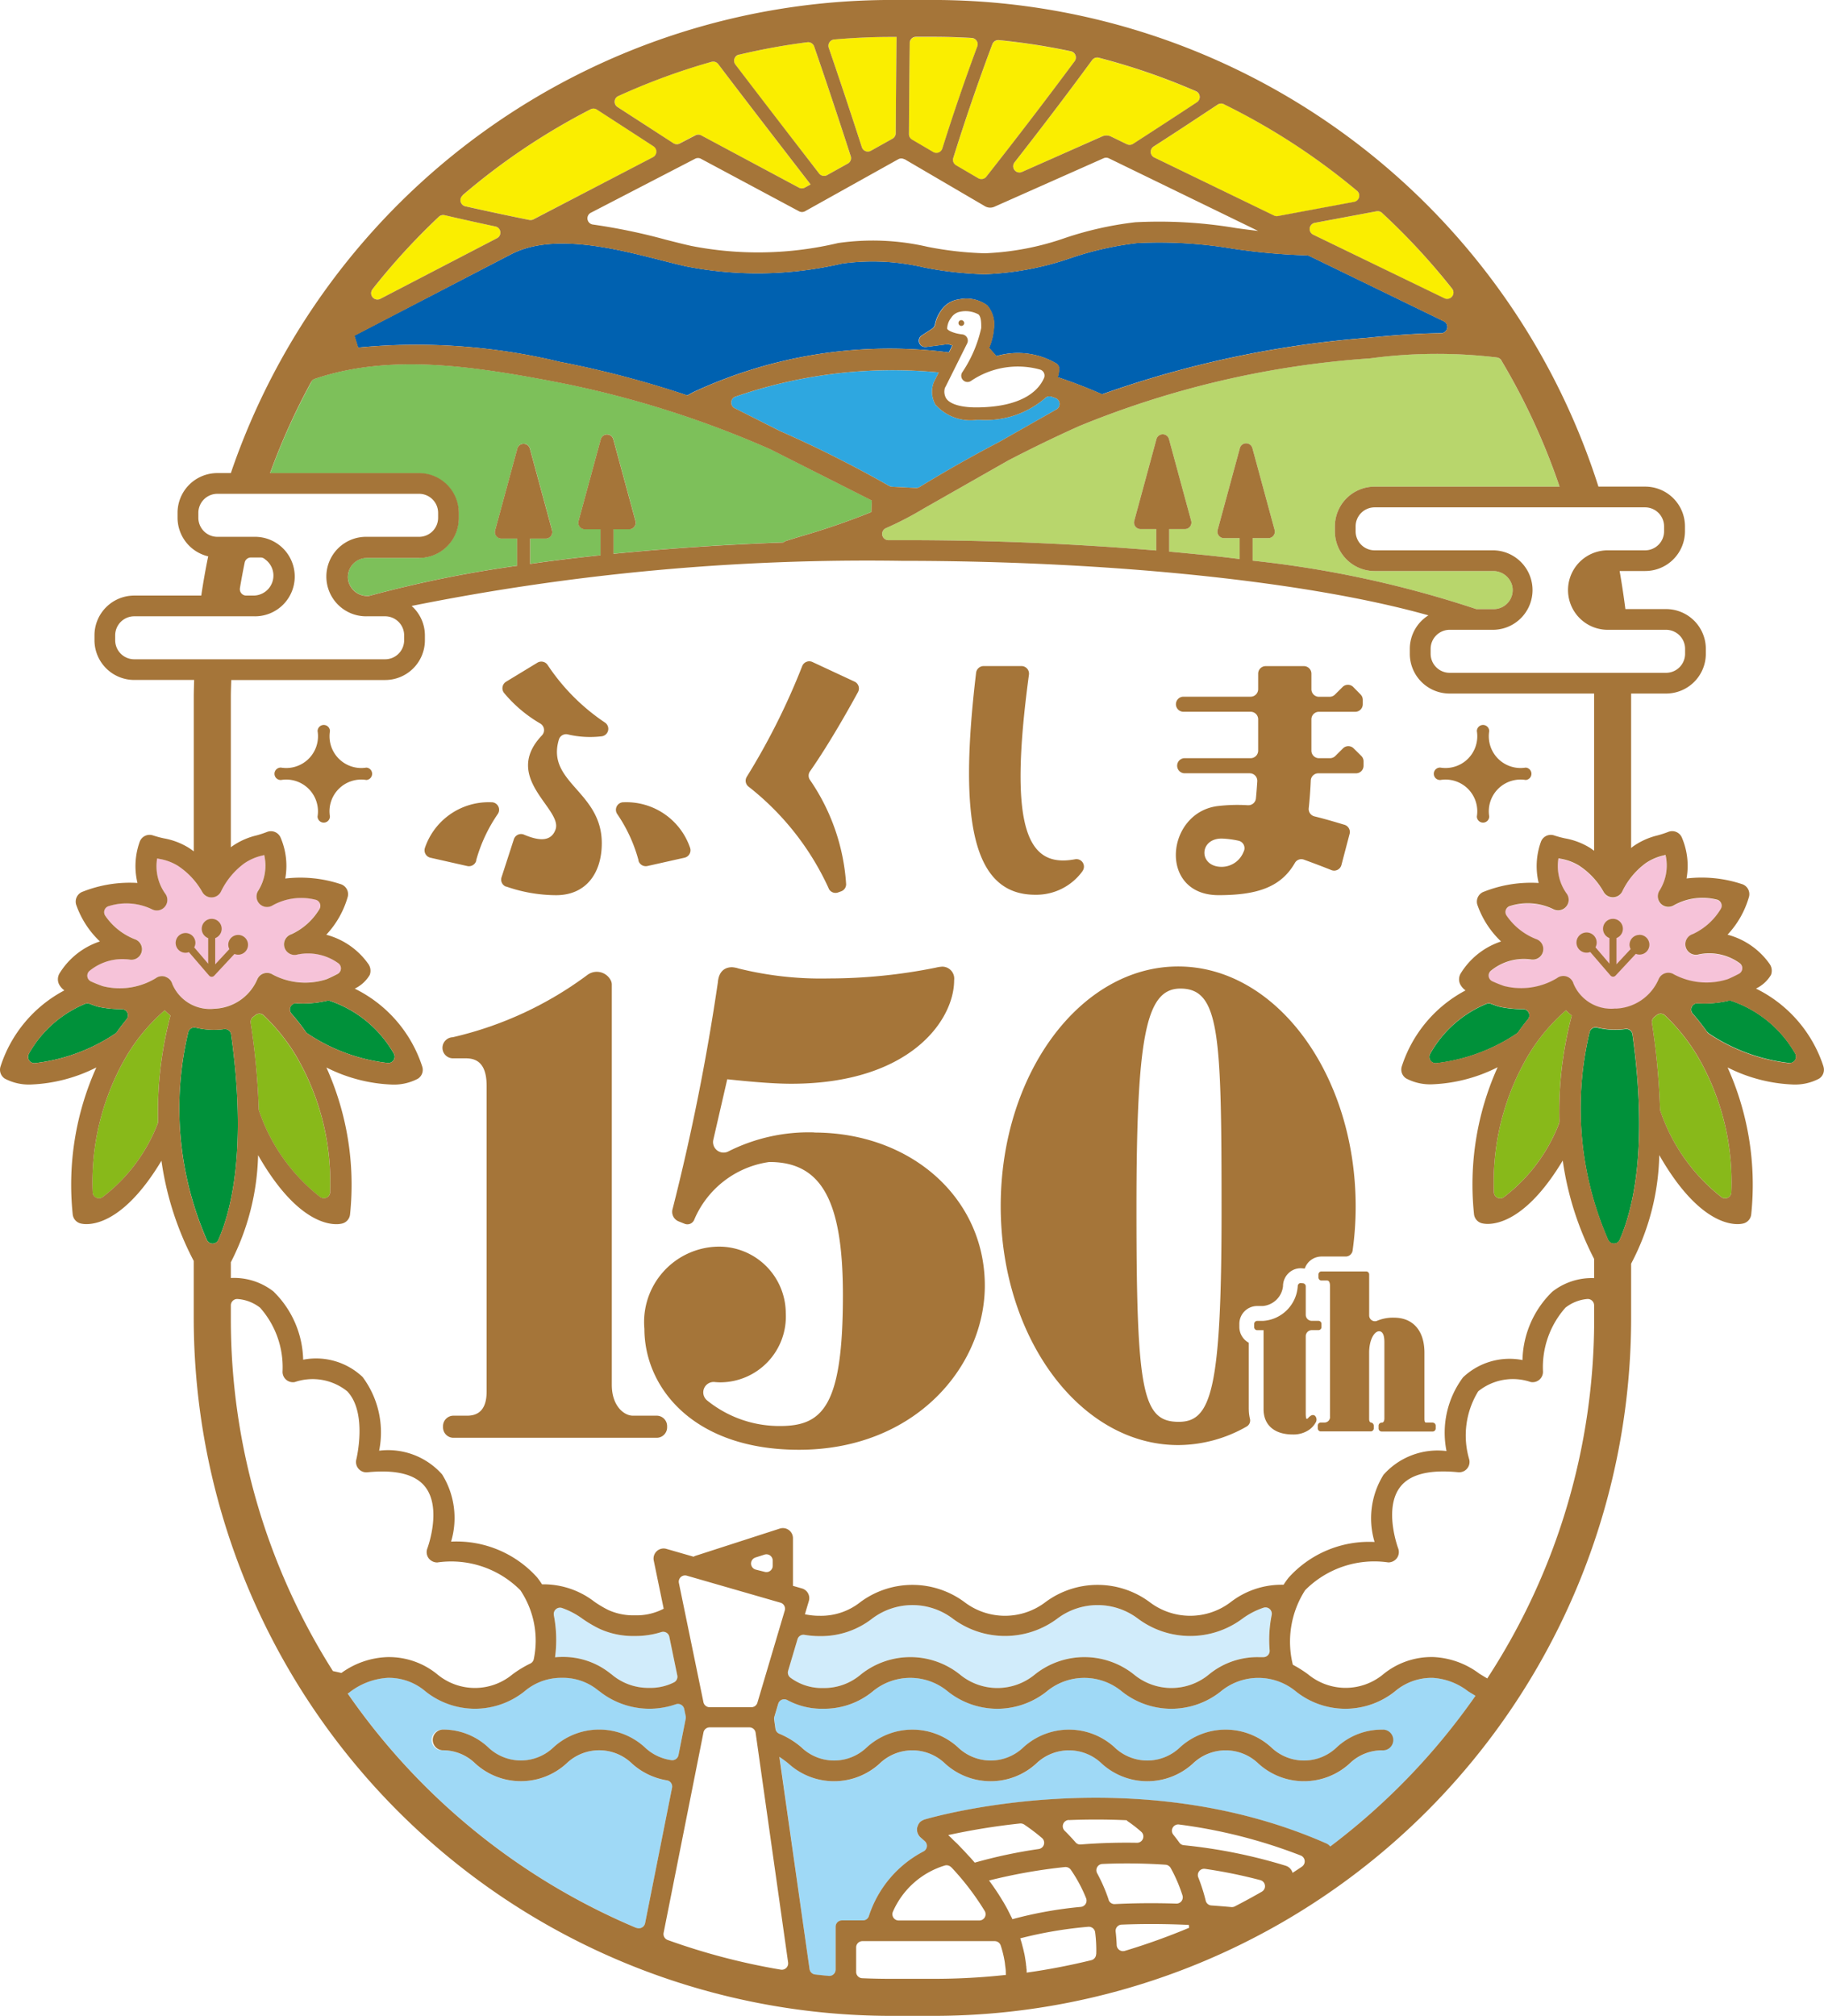 <svg xmlns="http://www.w3.org/2000/svg" width="63.211" height="69.831" viewBox="0 0 63.211 69.831"><defs><clipPath id="a"><path fill="none" d="M0 0h63.211v69.831H0z"/></clipPath></defs><g clip-path="url(#a)"><path fill="#00913a" d="M.997 36.507a3.972 3.972 0 0 1 1.953-1.733.211.211 0 0 1 .158 0c.144.055.256.092.294.1l.028.007a3.825 3.825 0 0 0 .786.077.215.215 0 0 1 .169.353 7.05 7.05 0 0 0-.334.439.221.221 0 0 1-.069.063A6.282 6.282 0 0 1 1.2 36.829a.219.219 0 0 1-.2-.324"/><path fill="#88b91a" d="M5.456 38.944a5.845 5.845 0 0 1-1.918 2.539.218.218 0 0 1-.328-.183 8.654 8.654 0 0 1 1.18-4.726 6.433 6.433 0 0 1 1.317-1.575 2.056 2.056 0 0 0 .2.181 12.961 12.961 0 0 0-.429 3.658.223.223 0 0 1-.022.1"/><path fill="#00913a" d="M10.27 34.755a3.678 3.678 0 0 0 1.051-.085.207.207 0 0 1 .111 0 4.053 4.053 0 0 1 2.216 1.828.22.22 0 0 1-.2.326 6.272 6.272 0 0 1-2.779-1.014.222.222 0 0 1-.069-.063 7.427 7.427 0 0 0-.5-.637.217.217 0 0 1 .174-.359"/><path fill="#88b91a" d="M11.112 41.481a6.387 6.387 0 0 1-2.127-2.977.225.225 0 0 1-.019-.084 24.663 24.663 0 0 0-.279-2.982.223.223 0 0 1 .089-.211l.077-.061a.215.215 0 0 1 .283.009 6.692 6.692 0 0 1 1.122 1.4 8.65 8.65 0 0 1 1.18 4.723.218.218 0 0 1-.326.184"/><path fill="#00913a" d="M6.523 35.762a.215.215 0 0 1 .262-.163 2.68 2.68 0 0 0 .636.075 2.417 2.417 0 0 0 .347-.025.217.217 0 0 1 .242.187c.55 3.927.014 6.077-.442 7.114a.219.219 0 0 1-.4 0 11.371 11.371 0 0 1-.644-7.191"/><path fill="#88b91a" d="M54.018 38.944a5.845 5.845 0 0 1-1.918 2.539.218.218 0 0 1-.328-.183 8.654 8.654 0 0 1 1.18-4.726 6.432 6.432 0 0 1 1.317-1.575 2.055 2.055 0 0 0 .2.181 12.961 12.961 0 0 0-.429 3.658.223.223 0 0 1-.022.1"/><path fill="#00913a" d="M52.543 35.816a6.282 6.282 0 0 1-2.782 1.016.22.22 0 0 1-.2-.324 3.969 3.969 0 0 1 1.953-1.733.211.211 0 0 1 .158 0c.144.055.256.092.294.1l.028.007a3.8 3.8 0 0 0 .786.077.215.215 0 0 1 .169.353 7.05 7.05 0 0 0-.334.439.228.228 0 0 1-.069.063m3.184 7.139a11.371 11.371 0 0 1-.644-7.191.215.215 0 0 1 .262-.163 2.68 2.68 0 0 0 .636.075 2.417 2.417 0 0 0 .347-.025.217.217 0 0 1 .242.187c.55 3.927.014 6.077-.443 7.114a.219.219 0 0 1-.4 0"/><path fill="#88b91a" d="M59.674 41.481a6.388 6.388 0 0 1-2.127-2.977.225.225 0 0 1-.019-.084 24.663 24.663 0 0 0-.279-2.982.223.223 0 0 1 .089-.211l.077-.061a.215.215 0 0 1 .283.009 6.691 6.691 0 0 1 1.122 1.4A8.65 8.65 0 0 1 60 41.298a.218.218 0 0 1-.326.184"/><path fill="#00913a" d="M59.163 35.75a7.419 7.419 0 0 0-.5-.637.217.217 0 0 1 .174-.359 3.678 3.678 0 0 0 1.051-.085.207.207 0 0 1 .111 0 4.053 4.053 0 0 1 2.216 1.828.22.22 0 0 1-.2.326 6.28 6.28 0 0 1-2.779-1.014.227.227 0 0 1-.069-.064"/><path fill="#f6c3d9" d="M5.729 33.832a.367.367 0 0 0-.335.054 2.394 2.394 0 0 1-1.81.28l-.025-.006a4.478 4.478 0 0 1-.407-.164.22.22 0 0 1-.041-.375 1.792 1.792 0 0 1 1.379-.382.365.365 0 0 0 .175-.708 2.216 2.216 0 0 1-1.018-.81.218.218 0 0 1 .129-.338 2.033 2.033 0 0 1 1.483.11.365.365 0 0 0 .458-.549 1.636 1.636 0 0 1-.274-1.211l.064.015a1.8 1.8 0 0 1 .64.232 2.624 2.624 0 0 1 .862.92.365.365 0 0 0 .656-.042 2.627 2.627 0 0 1 .8-.956 1.79 1.79 0 0 1 .625-.27l.063-.018a1.638 1.638 0 0 1-.2 1.225.365.365 0 0 0 .489.521 2.032 2.032 0 0 1 1.474-.2.218.218 0 0 1 .149.33 2.211 2.211 0 0 1-.968.869.366.366 0 0 0 .217.7 1.794 1.794 0 0 1 1.4.3.219.219 0 0 1-.019.376c-.163.085-.32.159-.388.185l-.025.008a2.4 2.4 0 0 1-1.832-.17.366.366 0 0 0-.539.166 1.686 1.686 0 0 1-1.49 1.016 1.414 1.414 0 0 1-1.456-.864.364.364 0 0 0-.235-.245m50.252 1.114a1.414 1.414 0 0 1-1.456-.863.365.365 0 0 0-.569-.19 2.4 2.4 0 0 1-1.81.28l-.025-.006a4.365 4.365 0 0 1-.407-.163.219.219 0 0 1-.041-.374 1.794 1.794 0 0 1 1.379-.382.365.365 0 0 0 .176-.707 2.213 2.213 0 0 1-1.019-.81.218.218 0 0 1 .129-.338 2.033 2.033 0 0 1 1.484.11.365.365 0 0 0 .458-.549 1.639 1.639 0 0 1-.274-1.211l.064.015a1.793 1.793 0 0 1 .64.232 2.616 2.616 0 0 1 .862.92.365.365 0 0 0 .656-.041 2.625 2.625 0 0 1 .8-.956 1.79 1.79 0 0 1 .625-.269l.063-.018a1.637 1.637 0 0 1-.2 1.225.365.365 0 0 0 .49.521 2.032 2.032 0 0 1 1.474-.2.218.218 0 0 1 .149.33 2.214 2.214 0 0 1-.968.869.366.366 0 0 0 .217.7 1.8 1.8 0 0 1 1.4.3.22.22 0 0 1-.019.376c-.162.085-.32.159-.388.185l-.025.008a2.4 2.4 0 0 1-1.832-.17.366.366 0 0 0-.539.166 1.685 1.685 0 0 1-1.489 1.016"/><path fill="#faee00" d="M50.055 10.337 45.508 8.13a.218.218 0 0 1 .056-.41l2.141-.4a.221.221 0 0 1 .19.055 23.073 23.073 0 0 1 2.428 2.628.219.219 0 0 1-.267.333m-3.027-3.721a.219.219 0 0 1-.1.382l-2.231.415-.413.076a.219.219 0 0 1-.135-.018L40 5.456a.219.219 0 0 1-.021-.38c.78-.5 1.514-.984 2.218-1.451a.219.219 0 0 1 .218-.014 22.957 22.957 0 0 1 4.615 3m-5.551-3.065c-.7.461-1.43.937-2.209 1.438a.22.22 0 0 1-.215.014l-.557-.27a.36.36 0 0 0-.3-.005l-2.779 1.234a.218.218 0 0 1-.26-.332c.9-1.152 1.8-2.33 2.685-3.538a.22.22 0 0 1 .231-.083 22.666 22.666 0 0 1 3.372 1.161.218.218 0 0 1 .032.382m-4.237-1.422a177.367 177.367 0 0 1-3.061 4 .217.217 0 0 1-.281.053l-.765-.447a.216.216 0 0 1-.1-.252 72.213 72.213 0 0 1 1.355-3.944.222.222 0 0 1 .227-.141 22.749 22.749 0 0 1 2.493.386.22.22 0 0 1 .13.345m-5.712-.63a.217.217 0 0 1 .218-.214h.625c.439 0 .874.015 1.307.04a.219.219 0 0 1 .19.3 71.897 71.897 0 0 0-1.209 3.53.216.216 0 0 1-.317.12l-.732-.428a.219.219 0 0 1-.108-.19c.005-1.064.014-2.119.026-3.154m-.657-.218h.2a508.196 508.196 0 0 0-.029 3.335.219.219 0 0 1-.112.189l-.75.419a.216.216 0 0 1-.312-.121 206.77 206.77 0 0 0-1.147-3.444.219.219 0 0 1 .186-.29c.648-.056 1.3-.088 1.966-.088m-2.659.329c.459 1.325.89 2.636 1.268 3.8a.216.216 0 0 1-.1.256l-.719.4a.218.218 0 0 1-.279-.057l-.36-.467a354.065 354.065 0 0 1-2.54-3.301.219.219 0 0 1 .123-.345 22.646 22.646 0 0 1 2.373-.432.221.221 0 0 1 .235.147m-3.56.531a.219.219 0 0 1 .234.078c.91 1.2 1.852 2.42 2.769 3.609l.433.561-.2.109a.217.217 0 0 1-.209 0l-3.389-1.812a.218.218 0 0 0-.2 0l-.545.283a.218.218 0 0 1-.219-.011l-1.927-1.251a.218.218 0 0 1 .026-.381 22.668 22.668 0 0 1 3.227-1.185m-3.963 1.655 1.96 1.271a.218.218 0 0 1-.018.377l-4.149 2.152a.223.223 0 0 1-.145.02 99.644 99.644 0 0 1-2.216-.472.219.219 0 0 1-.094-.378 22.962 22.962 0 0 1 4.44-2.981.221.221 0 0 1 .22.011m-5.282 3.657c.566.132 1.151.262 1.76.391a.218.218 0 0 1 .056.407l-4.043 2.1a.219.219 0 0 1-.273-.33 23.085 23.085 0 0 1 2.3-2.511.219.219 0 0 1 .2-.054"/><path fill="#0061b0" d="m12.284 11.622 5.426-2.814c1.449-.752 3.6-.2 5.177.2.325.083.631.16.908.222a12.847 12.847 0 0 0 5.382-.1 7.762 7.762 0 0 1 2.846.134 12.419 12.419 0 0 0 2.1.234h.005a10.261 10.261 0 0 0 3-.567 11.189 11.189 0 0 1 2.27-.511 15.251 15.251 0 0 1 3.328.194 21.727 21.727 0 0 0 2.559.23.207.207 0 0 1 .089.021l4.661 2.263a.217.217 0 0 1-.091.413c-.836.008-1.7.076-2.543.16a35.747 35.747 0 0 0-9.211 1.958l-.218-.094a17.135 17.135 0 0 0-1.32-.5 1.219 1.219 0 0 0 .052-.291.218.218 0 0 0-.105-.186 2.629 2.629 0 0 0-2.071-.251l-.254-.288a2.132 2.132 0 0 0 .166-.669 1.02 1.02 0 0 0-.228-.8 1.222 1.222 0 0 0-.983-.209.868.868 0 0 0-.628.4 1.23 1.23 0 0 0-.2.461.224.224 0 0 1-.094.151l-.365.237a.217.217 0 0 0 .118.4h.029l.766-.1c.049.018.1.035.145.048l-.119.24a16.1 16.1 0 0 0-8.865 1.381l-.2.109a34.665 34.665 0 0 0-4.427-1.165 21.139 21.139 0 0 0-6.982-.492l-.128-.409"/><path fill="#2ea7e0" d="M32.444 14.043a1.617 1.617 0 0 0 1.414.5h.083a3.162 3.162 0 0 0 2.281-.754.212.212 0 0 1 .219-.048l.128.044a.219.219 0 0 1 .038.4l-2 1.135c-.921.48-1.823.991-2.74 1.551a.218.218 0 0 1-.124.032l-.829-.042a.214.214 0 0 1-.1-.028 39.36 39.36 0 0 0-1.656-.892c-.709-.364-1.423-.7-2.142-1.016l-1.553-.783a.217.217 0 0 1 .023-.4 16.6 16.6 0 0 1 7.045-.84l-.168.337a.9.9 0 0 0 .072.806"/><path fill="#7dc05a" d="M10.787 13.226a.226.226 0 0 1 .125-.106c2.584-.874 5.425-.452 8.347.107a34.935 34.935 0 0 1 7.452 2.34l3.505 1.769-.017.4a25.753 25.753 0 0 1-2.491.855l-.445.137a.351.351 0 0 0-.117.062 95.624 95.624 0 0 0-5.883.392v-.85h.545a.225.225 0 0 0 .217-.284l-.77-2.834a.225.225 0 0 0-.434 0l-.77 2.834a.225.225 0 0 0 .217.284h.545v.9q-1.267.132-2.441.3v-.878h.545a.226.226 0 0 0 .217-.284l-.77-2.834a.225.225 0 0 0-.434 0l-.77 2.834a.226.226 0 0 0 .217.284h.545v.943a40.912 40.912 0 0 0-5.141 1.047h-.037a.677.677 0 0 1-.673-.528.66.66 0 0 1 .646-.791h1.8a1.376 1.376 0 0 0 1.376-1.377v-.171a1.376 1.376 0 0 0-1.376-1.377H9.359a22.762 22.762 0 0 1 1.428-3.162"/><path fill="#b8d66c" d="M54.046 16.858h-6.409a1.376 1.376 0 0 0-1.376 1.377v.171a1.376 1.376 0 0 0 1.376 1.376h4.1a.677.677 0 0 1 .673.528.66.66 0 0 1-.646.791h-.6a36.908 36.908 0 0 0-7.754-1.679v-.781h.545a.225.225 0 0 0 .217-.284l-.77-2.834a.225.225 0 0 0-.434 0l-.77 2.834a.225.225 0 0 0 .217.284h.545v.725c-.785-.1-1.6-.181-2.441-.257v-.781h.545a.225.225 0 0 0 .217-.284l-.77-2.834a.225.225 0 0 0-.434 0l-.77 2.834a.225.225 0 0 0 .217.284h.545v.742a105.074 105.074 0 0 0-8.825-.358h-.456a.217.217 0 0 1-.09-.414 11.56 11.56 0 0 0 1.307-.678l2.941-1.672c.8-.415 1.607-.808 2.457-1.189a32.346 32.346 0 0 1 10.071-2.346 17.465 17.465 0 0 1 4.4-.031.223.223 0 0 1 .154.106 22.769 22.769 0 0 1 2.016 4.369"/><path fill="#d1ecfb" d="M23.474 58.04a.218.218 0 0 1-.114.239 1.806 1.806 0 0 1-.865.192 1.956 1.956 0 0 1-1.3-.469l-.046-.033a2.607 2.607 0 0 0-1.67-.569c-.086 0-.164.005-.242.011a4.475 4.475 0 0 0-.042-1.457.219.219 0 0 1 .277-.255 2.713 2.713 0 0 1 .719.378 4.363 4.363 0 0 0 .575.341 2.787 2.787 0 0 0 1.226.254 2.955 2.955 0 0 0 .922-.135.217.217 0 0 1 .282.162Zm20.523-.871a.219.219 0 0 1-.233.236h-.154a2.639 2.639 0 0 0-1.716.6 2.039 2.039 0 0 1-2.6 0 2.749 2.749 0 0 0-3.432 0 2.038 2.038 0 0 1-2.6 0 2.748 2.748 0 0 0-3.431 0 1.956 1.956 0 0 1-1.3.469 1.819 1.819 0 0 1-1.131-.351.221.221 0 0 1-.09-.245l.325-1.093a.216.216 0 0 1 .244-.152 3.127 3.127 0 0 0 .535.044 2.886 2.886 0 0 0 1.8-.6 2.315 2.315 0 0 1 2.81 0 3.028 3.028 0 0 0 3.606 0 2.317 2.317 0 0 1 2.811 0 3.029 3.029 0 0 0 3.607 0 2.642 2.642 0 0 1 .744-.386.218.218 0 0 1 .275.255 4.374 4.374 0 0 0-.069 1.222"/><path fill="#9fd9f6" d="m12.051 58.662.048-.029a2.386 2.386 0 0 1 1.338-.515h.01a1.954 1.954 0 0 1 1.3.469 2.748 2.748 0 0 0 3.431 0 1.955 1.955 0 0 1 1.3-.469 1.909 1.909 0 0 1 1.256.437l.046.032a2.786 2.786 0 0 0 2.644.447.221.221 0 0 1 .29.166l.051.248a.221.221 0 0 1 0 .087l-.252 1.266a.22.22 0 0 1-.236.175 1.654 1.654 0 0 1-.934-.448 2.343 2.343 0 0 0-3.158 0 1.634 1.634 0 0 1-2.269 0 2.284 2.284 0 0 0-1.578-.612.359.359 0 1 0 0 .717 1.6 1.6 0 0 1 1.134.458 2.342 2.342 0 0 0 3.158 0 1.635 1.635 0 0 1 2.27 0 2.375 2.375 0 0 0 1.208.583.217.217 0 0 1 .182.257l-.934 4.692a.219.219 0 0 1-.3.16 23.009 23.009 0 0 1-10.005-8.12m34.045 5.301a.357.357 0 0 0-.128-.1c-6.639-2.929-13.641-.918-13.936-.83a.3.3 0 0 0-.038.017l-.028.013a.357.357 0 0 0-.1.076s0 .009-.007.013a.36.36 0 0 0-.054.1.3.3 0 0 0-.011.03c0 .007-.006.014-.008.021a.366.366 0 0 0-.007.1s0 .007 0 .01a.352.352 0 0 0 .029.108.3.3 0 0 0 .014.029.349.349 0 0 0 .077.1l.151.133a.217.217 0 0 1-.052.357 3.878 3.878 0 0 0-1.889 2.242.215.215 0 0 1-.2.144h-.731a.217.217 0 0 0-.218.218v1.486a.219.219 0 0 1-.238.218q-.239-.022-.476-.049a.219.219 0 0 1-.191-.187l-1.041-7.353a3.669 3.669 0 0 1 .317.232 2.342 2.342 0 0 0 3.158 0 1.634 1.634 0 0 1 2.269 0 2.342 2.342 0 0 0 3.158 0 1.635 1.635 0 0 1 2.27 0 2.343 2.343 0 0 0 3.158 0 1.636 1.636 0 0 1 2.271 0 2.345 2.345 0 0 0 3.159 0 1.6 1.6 0 0 1 1.136-.458.359.359 0 0 0 0-.717 2.287 2.287 0 0 0-1.58.612 1.637 1.637 0 0 1-2.272 0 2.344 2.344 0 0 0-3.159 0 1.635 1.635 0 0 1-2.27 0 2.343 2.343 0 0 0-3.158 0 1.634 1.634 0 0 1-2.269 0 2.342 2.342 0 0 0-3.157 0 1.634 1.634 0 0 1-2.269 0 2.842 2.842 0 0 0-.755-.466.222.222 0 0 1-.143-.174l-.046-.324a.218.218 0 0 1 .007-.093l.135-.454a.217.217 0 0 1 .314-.128 2.49 2.49 0 0 0 1.247.3 2.639 2.639 0 0 0 1.716-.6 2.038 2.038 0 0 1 2.6 0 2.748 2.748 0 0 0 3.431 0 2.039 2.039 0 0 1 2.6 0 2.749 2.749 0 0 0 3.432 0 2.04 2.04 0 0 1 2.6 0 2.75 2.75 0 0 0 3.433 0 1.96 1.96 0 0 1 1.3-.469h.01a2.218 2.218 0 0 1 1.223.462c.084.053.17.106.259.158a23.069 23.069 0 0 1-5.043 5.225"/><path fill="#a57539" d="M17.541 30.71a5.3 5.3 0 0 0 1.731.3c1.042 0 1.583-.771 1.583-1.8 0-1.8-1.934-2.1-1.487-3.591a.261.261 0 0 1 .308-.179 3.339 3.339 0 0 0 1.175.066.261.261 0 0 0 .117-.474 7.171 7.171 0 0 1-1.984-1.988.263.263 0 0 0-.359-.089l-1.088.661a.264.264 0 0 0-.059.4 4.71 4.71 0 0 0 1.241 1.045.264.264 0 0 1 .061.414c-1.411 1.49.765 2.561.465 3.279-.167.429-.614.358-1.083.16a.262.262 0 0 0-.354.158l-.427 1.317a.26.26 0 0 0 .159.326m4.585-.906a.263.263 0 0 0 .31.191l1.289-.289a.264.264 0 0 0 .191-.342 2.333 2.333 0 0 0-2.3-1.578.261.261 0 0 0-.224.409 5.246 5.246 0 0 1 .739 1.609m-5.631.002a5.344 5.344 0 0 1 .75-1.611.26.26 0 0 0-.223-.409 2.332 2.332 0 0 0-2.3 1.579.264.264 0 0 0 .191.342l1.278.289a.263.263 0 0 0 .31-.189m12.213.966a.26.26 0 0 0 .325.137l.105-.038a.26.26 0 0 0 .174-.258 7.181 7.181 0 0 0-1.251-3.6.26.26 0 0 1 0-.3c.671-.957 1.377-2.22 1.663-2.745a.261.261 0 0 0-.119-.362l-1.461-.68a.262.262 0 0 0-.354.144 23.707 23.707 0 0 1-1.92 3.832.259.259 0 0 0 .068.347 9.469 9.469 0 0 1 2.77 3.518m8.795-.597a.26.26 0 0 0-.255-.411c-1.631.308-2.334-.985-1.6-6.392a.262.262 0 0 0-.258-.3h-1.313a.264.264 0 0 0-.26.232c-.6 5.014-.162 7.69 2.047 7.69a1.979 1.979 0 0 0 1.643-.821m5.728-2.28a5.814 5.814 0 0 0-1.055.03c-1.794.235-2.058 3.085.04 3.085 1.355 0 2.169-.285 2.647-1.121a.256.256 0 0 1 .311-.109c.315.114.634.235.95.361a.26.26 0 0 0 .349-.175l.283-1.077a.261.261 0 0 0-.177-.317c-.316-.094-.667-.2-1.039-.291a.262.262 0 0 1-.2-.282c.032-.293.056-.613.071-.957a.262.262 0 0 1 .261-.253h1.307a.261.261 0 0 0 .261-.262v-.153a.261.261 0 0 0-.077-.186l-.267-.264a.261.261 0 0 0-.368 0l-.267.265a.261.261 0 0 1-.184.076h-.383a.261.261 0 0 1-.261-.262v-1.084a.261.261 0 0 1 .261-.261h1.258a.261.261 0 0 0 .261-.261v-.155a.261.261 0 0 0-.075-.183l-.255-.26a.261.261 0 0 0-.37 0l-.265.263a.262.262 0 0 1-.184.076h-.37a.261.261 0 0 1-.261-.262v-.539a.261.261 0 0 0-.262-.261h-1.322a.261.261 0 0 0-.261.261v.536a.262.262 0 0 1-.262.262h-2.327a.261.261 0 0 0-.261.261.261.261 0 0 0 .261.261h2.327a.261.261 0 0 1 .262.261v1.085a.262.262 0 0 1-.262.262h-2.3a.262.262 0 0 0 0 .523h2.27a.262.262 0 0 1 .261.28c-.014.212-.029.408-.047.591a.262.262 0 0 1-.278.235m-.149 1.612a.818.818 0 0 1-.761.523c-.8 0-.792-.98 0-.98a3.242 3.242 0 0 1 .579.074.264.264 0 0 1 .182.384M22.755 49.04h-.825c-.3 0-.728-.332-.728-1.068V34.117a.324.324 0 0 0-.045-.174.544.544 0 0 0-.809-.164 12.52 12.52 0 0 1-4.66 2.152.368.368 0 0 0-.354.36v.01a.363.363 0 0 0 .365.36h.437c.312 0 .728.1.728.951v10.594c0 .554-.225.834-.67.834h-.476a.362.362 0 0 0-.365.36v.046a.362.362 0 0 0 .365.36h7.036a.362.362 0 0 0 .365-.36V49.4a.362.362 0 0 0-.365-.36"/><path fill="#a57539" d="M28.213 39.227a6.2 6.2 0 0 0-2.958.652.364.364 0 0 1-.536-.393l.484-2.1.081.009c.5.051 1.419.147 2.135.147 4.114 0 5.647-2.2 5.647-3.586a.416.416 0 0 0-.415-.471 1.307 1.307 0 0 0-.23.037 18.747 18.747 0 0 1-3.7.372 11.852 11.852 0 0 1-3.127-.345.938.938 0 0 0-.225-.044c-.168 0-.455.066-.492.529a77.321 77.321 0 0 1-1.565 7.835.356.356 0 0 0 .21.442l.2.08a.261.261 0 0 0 .2 0 .258.258 0 0 0 .139-.145 3.326 3.326 0 0 1 2.6-1.994c1.811 0 2.55 1.336 2.55 4.612 0 3.855-.7 4.534-2.182 4.534a3.981 3.981 0 0 1-2.53-.891.36.36 0 0 1 .282-.631q.1.009.195.009a2.279 2.279 0 0 0 2.255-2.4 2.312 2.312 0 0 0-2.372-2.3 2.612 2.612 0 0 0-2.527 2.846c0 2.018 1.676 4.19 5.356 4.19 4.032 0 6.441-2.893 6.441-5.689 0-3.021-2.544-5.3-5.918-5.3m28.603-6.846a.342.342 0 0 0-.342.342.335.335 0 0 0 .038.149l-.491.527v-.909a.344.344 0 1 0-.243 0v.888l-.485-.568a.334.334 0 0 0 .042-.155.35.35 0 1 0-.223.318l.7.812a.121.121 0 0 0 .09.043.121.121 0 0 0 .089-.039l.7-.752a.342.342 0 1 0 .128-.659m-50.271.598.7.813a.121.121 0 0 0 .09.042.122.122 0 0 0 .089-.039l.7-.752a.339.339 0 0 0 .128.026.342.342 0 1 0-.342-.342.334.334 0 0 0 .038.149l-.491.528v-.909a.345.345 0 1 0-.243 0v.888l-.485-.567a.335.335 0 0 0 .042-.156.342.342 0 1 0-.342.343.335.335 0 0 0 .12-.024m6.147-6.391a1.1 1.1 0 0 1-1.263-1.263.214.214 0 1 0-.428 0 1.1 1.1 0 0 1-1.264 1.263.215.215 0 1 0 0 .429 1.1 1.1 0 0 1 1.263 1.263.214.214 0 1 0 .428 0 1.1 1.1 0 0 1 1.263-1.263.215.215 0 0 0 0-.429m37.222.429a1.1 1.1 0 0 1 1.263 1.263.214.214 0 1 0 .428 0 1.1 1.1 0 0 1 1.263-1.263.215.215 0 0 0 0-.429 1.1 1.1 0 0 1-1.263-1.263.214.214 0 1 0-.428 0 1.1 1.1 0 0 1-1.263 1.263.215.215 0 1 0 0 .429"/><path fill="#a57539" d="M63.193 36.945a4.579 4.579 0 0 0-2.34-2.7 1.221 1.221 0 0 0 .52-.472.406.406 0 0 0-.041-.373 2.593 2.593 0 0 0-1.464-1.022 3.193 3.193 0 0 0 .745-1.317.365.365 0 0 0-.26-.44 4.436 4.436 0 0 0-1.906-.19 2.49 2.49 0 0 0-.164-1.423.365.365 0 0 0-.47-.19 3.6 3.6 0 0 1-.363.119 2.463 2.463 0 0 0-.862.389l-.061.049v-5.35h1.213a1.378 1.378 0 0 0 1.376-1.376v-.171a1.378 1.378 0 0 0-1.378-1.379h-1.41q-.085-.665-.2-1.319h.888a1.378 1.378 0 0 0 1.377-1.376v-.171a1.378 1.378 0 0 0-1.377-1.376h-1.622A24.2 24.2 0 0 0 32.371-.001h-1.5A24.194 24.194 0 0 0 8 16.388h-.47a1.378 1.378 0 0 0-1.377 1.376v.171a1.377 1.377 0 0 0 1.062 1.337q-.139.673-.24 1.359H4.651a1.378 1.378 0 0 0-1.377 1.376v.171a1.378 1.378 0 0 0 1.377 1.376h2.077c-.005.2-.013.4-.013.6v5.338a3.162 3.162 0 0 0-.162-.116 2.465 2.465 0 0 0-.883-.337 3.721 3.721 0 0 1-.369-.1.364.364 0 0 0-.458.217 2.488 2.488 0 0 0-.079 1.43 4.435 4.435 0 0 0-1.891.3.365.365 0 0 0-.233.455 3.2 3.2 0 0 0 .822 1.271 2.6 2.6 0 0 0-1.4 1.108.4.4 0 0 0-.018.373.628.628 0 0 0 .186.215 4.558 4.558 0 0 0-2.212 2.637.365.365 0 0 0 .154.422 1.785 1.785 0 0 0 .929.2 5.482 5.482 0 0 0 2.238-.59 9.894 9.894 0 0 0-.82 5.08.365.365 0 0 0 .276.325.865.865 0 0 0 .2.022c.432 0 1.433-.252 2.6-2.195a10.665 10.665 0 0 0 1.119 3.471v1.993a24.184 24.184 0 0 0 24.157 24.158h1.5a24.183 24.183 0 0 0 24.156-24.156v-1.9a8.4 8.4 0 0 0 .975-3.762c1.213 2.121 2.266 2.391 2.712 2.391a.868.868 0 0 0 .2-.022.365.365 0 0 0 .276-.325 9.9 9.9 0 0 0-.82-5.08 5.48 5.48 0 0 0 2.238.59 1.787 1.787 0 0 0 .929-.2.365.365 0 0 0 .154-.422m-6.181-19.37a.66.66 0 0 1 .659.659v.171a.66.66 0 0 1-.659.659h-1.33a1.377 1.377 0 0 0 0 2.753h2.058a.66.66 0 0 1 .659.66v.171a.66.66 0 0 1-.659.659h-7.5a.66.66 0 0 1-.659-.659v-.171a.66.66 0 0 1 .659-.66h1.532a1.377 1.377 0 0 0 0-2.753h-4.132a.66.66 0 0 1-.659-.659v-.171a.66.66 0 0 1 .659-.659Zm-4.979-5.086a22.789 22.789 0 0 1 2.016 4.369h-6.409a1.377 1.377 0 0 0-1.377 1.377v.171a1.377 1.377 0 0 0 1.376 1.376h4.1a.677.677 0 0 1 .673.528.66.66 0 0 1-.646.791h-.6a36.9 36.9 0 0 0-7.754-1.679v-.781h.545a.225.225 0 0 0 .217-.284l-.77-2.834a.225.225 0 0 0-.434 0l-.77 2.834a.225.225 0 0 0 .217.284h.545v.725c-.785-.1-1.6-.181-2.441-.257v-.781h.545a.226.226 0 0 0 .217-.284l-.77-2.834a.225.225 0 0 0-.434 0l-.77 2.834a.226.226 0 0 0 .217.284h.545v.742a105.074 105.074 0 0 0-8.825-.358h-.457a.217.217 0 0 1-.09-.414 11.542 11.542 0 0 0 1.308-.678l2.941-1.672c.8-.415 1.608-.808 2.457-1.189a32.348 32.348 0 0 1 10.077-2.345 17.467 17.467 0 0 1 4.4-.031.222.222 0 0 1 .154.106m-19.59 1.554a1.617 1.617 0 0 0 1.414.5h.083a3.16 3.16 0 0 0 2.281-.754.214.214 0 0 1 .219-.048l.128.044a.219.219 0 0 1 .038.4l-2 1.135c-.921.48-1.823.991-2.74 1.551a.217.217 0 0 1-.124.032l-.829-.042a.214.214 0 0 1-.1-.028 39.36 39.36 0 0 0-1.656-.892c-.709-.364-1.423-.7-2.142-1.016l-1.553-.784a.217.217 0 0 1 .023-.4 16.6 16.6 0 0 1 7.045-.84l-.168.337a.9.9 0 0 0 .072.806m.322-.624.76-1.524a.217.217 0 0 0-.173-.313c-.241-.024-.5-.123-.52-.2a.636.636 0 0 1 .138-.373.465.465 0 0 1 .3-.209.933.933 0 0 1 .648.091c.073.069.1.215.094.473a4.472 4.472 0 0 1-.658 1.534.217.217 0 0 0 .308.294 2.887 2.887 0 0 1 2.4-.388.218.218 0 0 1 .129.285c-.166.388-.678.994-2.264 1.022-.578.012-.983-.1-1.127-.308a.457.457 0 0 1-.04-.384m15.143-6.045a23.076 23.076 0 0 1 2.428 2.624.219.219 0 0 1-.267.333l-4.548-2.203a.218.218 0 0 1 .056-.41l2.141-.4a.22.22 0 0 1 .19.055m-5.481-3.763a22.929 22.929 0 0 1 4.615 3 .219.219 0 0 1-.1.381l-2.23.415-.413.077a.218.218 0 0 1-.135-.018L40 5.455a.218.218 0 0 1-.021-.38c.78-.5 1.513-.985 2.218-1.451a.219.219 0 0 1 .218-.014m-4.34-1.611a22.667 22.667 0 0 1 3.372 1.161.218.218 0 0 1 .032.382c-.7.461-1.43.937-2.209 1.439a.221.221 0 0 1-.213.018l-.557-.27a.358.358 0 0 0-.3-.005l-2.781 1.232a.217.217 0 0 1-.26-.332c.9-1.152 1.8-2.33 2.685-3.538a.22.22 0 0 1 .231-.087m-3.456-.609a22.754 22.754 0 0 1 2.494.386.22.22 0 0 1 .129.345 177.367 177.367 0 0 1-3.061 4 .217.217 0 0 1-.281.053l-.765-.448a.216.216 0 0 1-.1-.252A72.213 72.213 0 0 1 34.39 1.53a.222.222 0 0 1 .227-.141m-3.091.1a.217.217 0 0 1 .218-.214h.625c.439 0 .874.015 1.307.04a.219.219 0 0 1 .19.3 71.897 71.897 0 0 0-1.209 3.53.216.216 0 0 1-.317.12l-.732-.429a.219.219 0 0 1-.108-.19c.006-1.063.015-2.119.027-3.154m-.181 4.021 2.788 1.631a.36.36 0 0 0 .327.018l3.781-1.679a.219.219 0 0 1 .184 0L43.6 7.999c-.26-.031-.518-.063-.774-.1a16.027 16.027 0 0 0-3.483-.2 11.914 11.914 0 0 0-2.414.538 9.544 9.544 0 0 1-2.8.537 11.883 11.883 0 0 1-1.983-.224 8.428 8.428 0 0 0-3.1-.131 12.013 12.013 0 0 1-5.089.1c-.271-.06-.569-.136-.887-.217a20.5 20.5 0 0 0-2.524-.524.217.217 0 0 1-.071-.408l3.614-1.871a.218.218 0 0 1 .2 0l3.4 1.819a.218.218 0 0 0 .209 0l3.228-1.8a.218.218 0 0 1 .216 0m-2.437-4.15c.648-.056 1.3-.088 1.966-.088h.2a508.196 508.196 0 0 0-.029 3.335.219.219 0 0 1-.111.189l-.75.419a.217.217 0 0 1-.313-.121 206.77 206.77 0 0 0-1.147-3.444.219.219 0 0 1 .186-.29m-3.3.527a22.651 22.651 0 0 1 2.373-.432.221.221 0 0 1 .235.147c.459 1.325.89 2.636 1.268 3.8a.216.216 0 0 1-.1.256l-.719.4a.218.218 0 0 1-.279-.057l-.36-.467a647.603 647.603 0 0 1-2.54-3.306.219.219 0 0 1 .122-.345m-4.178 1.436a22.669 22.669 0 0 1 3.227-1.185.218.218 0 0 1 .234.078c.91 1.2 1.852 2.42 2.769 3.609l.433.561-.2.109a.218.218 0 0 1-.209 0L24.3 4.689a.217.217 0 0 0-.2 0l-.545.283a.217.217 0 0 1-.219-.011L21.4 3.708a.218.218 0 0 1 .026-.381m-5.4 3.44a22.942 22.942 0 0 1 4.44-2.981.22.22 0 0 1 .22.011q.978.633 1.96 1.271a.218.218 0 0 1-.017.377l-4.142 2.154a.222.222 0 0 1-.145.02 99.644 99.644 0 0 1-2.216-.472.218.218 0 0 1-.094-.378m-3.124 3.25a23.084 23.084 0 0 1 2.3-2.511.219.219 0 0 1 .2-.054c.566.132 1.151.262 1.76.391a.218.218 0 0 1 .056.407l-4.043 2.1a.219.219 0 0 1-.273-.33m4.8-1.212c1.449-.752 3.6-.2 5.177.2.326.083.631.16.908.222a12.848 12.848 0 0 0 5.382-.1 7.757 7.757 0 0 1 2.846.134 12.442 12.442 0 0 0 2.1.234h.005a10.246 10.246 0 0 0 3-.567 11.186 11.186 0 0 1 2.27-.51 15.232 15.232 0 0 1 3.328.194 21.618 21.618 0 0 0 2.559.23.216.216 0 0 1 .089.021l4.661 2.263a.217.217 0 0 1-.091.413c-.836.008-1.7.076-2.543.16a35.769 35.769 0 0 0-9.199 1.955l-.218-.093a17.135 17.135 0 0 0-1.32-.5 1.209 1.209 0 0 0 .052-.291.217.217 0 0 0-.105-.186 2.627 2.627 0 0 0-2.071-.252l-.254-.288a2.14 2.14 0 0 0 .166-.669 1.021 1.021 0 0 0-.229-.8 1.219 1.219 0 0 0-.982-.209.868.868 0 0 0-.628.4 1.228 1.228 0 0 0-.2.461.222.222 0 0 1-.094.151l-.365.237a.217.217 0 0 0 .118.4h.029l.766-.1c.049.018.1.035.145.048l-.12.24a16.1 16.1 0 0 0-8.865 1.381l-.2.109a34.665 34.665 0 0 0-4.427-1.165 21.14 21.14 0 0 0-6.982-.492l-.128-.409Zm-6.923 4.419a.227.227 0 0 1 .125-.106c2.584-.874 5.424-.452 8.347.107a34.92 34.92 0 0 1 7.452 2.34l3.505 1.769-.017.4a25.752 25.752 0 0 1-2.491.855l-.445.137a.356.356 0 0 0-.117.062 95.624 95.624 0 0 0-5.883.392v-.85h.545a.226.226 0 0 0 .217-.284l-.77-2.834a.225.225 0 0 0-.434 0l-.77 2.834a.225.225 0 0 0 .217.284h.545v.9q-1.267.132-2.441.3v-.878h.545a.225.225 0 0 0 .217-.284l-.77-2.834a.225.225 0 0 0-.434 0l-.77 2.834a.225.225 0 0 0 .217.284h.545v.943a41.015 41.015 0 0 0-5.141 1.047h-.037a.677.677 0 0 1-.673-.528.661.661 0 0 1 .647-.791h1.8a1.376 1.376 0 0 0 1.384-1.393v-.171a1.377 1.377 0 0 0-1.376-1.376H9.359a22.763 22.763 0 0 1 1.428-3.162m-6.136 9.612a.66.66 0 0 1-.659-.659v-.171a.66.66 0 0 1 .659-.659H8.8a1.377 1.377 0 1 0 0-2.753H7.533a.66.66 0 0 1-.659-.66v-.171a.66.66 0 0 1 .659-.659h6.991a.66.66 0 0 1 .659.659v.171a.66.66 0 0 1-.659.66h-1.8a1.377 1.377 0 1 0 0 2.753h.623a.66.66 0 0 1 .659.659v.171a.66.66 0 0 1-.659.659Zm3.663-2.462q.075-.448.166-.89a.22.22 0 0 1 .215-.174h.335a.218.218 0 0 1 .152.06.693.693 0 0 1-.382 1.259h-.268a.22.22 0 0 1-.217-.255M1.2 36.83a.219.219 0 0 1-.2-.324 3.972 3.972 0 0 1 1.95-1.733.211.211 0 0 1 .158 0c.144.055.256.092.294.1l.028.007a3.824 3.824 0 0 0 .786.077.215.215 0 0 1 .169.353 7.05 7.05 0 0 0-.334.439.221.221 0 0 1-.069.063A6.282 6.282 0 0 1 1.2 36.83m4.279 2.011a.226.226 0 0 1-.022.1 5.845 5.845 0 0 1-1.918 2.539.218.218 0 0 1-.328-.183 8.654 8.654 0 0 1 1.18-4.726 6.433 6.433 0 0 1 1.317-1.572 2.057 2.057 0 0 0 .2.181 12.961 12.961 0 0 0-.429 3.658m.251-5.005a.365.365 0 0 0-.335.054 2.4 2.4 0 0 1-1.81.28l-.025-.006a4.592 4.592 0 0 1-.406-.163.219.219 0 0 1-.041-.375 1.8 1.8 0 0 1 1.379-.382.365.365 0 0 0 .175-.707 2.214 2.214 0 0 1-1.018-.81.218.218 0 0 1 .129-.338 2.033 2.033 0 0 1 1.484.11.365.365 0 0 0 .458-.549 1.637 1.637 0 0 1-.274-1.211l.064.015a1.793 1.793 0 0 1 .64.232 2.617 2.617 0 0 1 .862.92.366.366 0 0 0 .656-.041 2.625 2.625 0 0 1 .8-.956 1.791 1.791 0 0 1 .625-.27l.063-.018a1.637 1.637 0 0 1-.2 1.225.365.365 0 0 0 .49.521 2.033 2.033 0 0 1 1.474-.2.218.218 0 0 1 .149.33 2.214 2.214 0 0 1-.968.869.366.366 0 0 0 .217.7 1.8 1.8 0 0 1 1.4.3.22.22 0 0 1-.019.376c-.162.085-.32.159-.388.185l-.025.008a2.4 2.4 0 0 1-1.832-.17.366.366 0 0 0-.539.166 1.686 1.686 0 0 1-1.49 1.016 1.414 1.414 0 0 1-1.456-.863.364.364 0 0 0-.235-.244m4.866 1.914a7.384 7.384 0 0 0-.5-.637.217.217 0 0 1 .174-.359 3.678 3.678 0 0 0 1.051-.085.207.207 0 0 1 .111 0 4.052 4.052 0 0 1 2.213 1.829.22.22 0 0 1-.2.326 6.282 6.282 0 0 1-2.779-1.014.233.233 0 0 1-.069-.063m.84 5.546a.218.218 0 0 1-.326.184 6.385 6.385 0 0 1-2.129-2.979.219.219 0 0 1-.019-.084 24.664 24.664 0 0 0-.279-2.982.222.222 0 0 1 .089-.211l.077-.061a.215.215 0 0 1 .283.009 6.7 6.7 0 0 1 1.122 1.4 8.651 8.651 0 0 1 1.18 4.723m-4.272 1.66a11.371 11.371 0 0 1-.644-7.191.215.215 0 0 1 .262-.163 2.679 2.679 0 0 0 .636.075 2.376 2.376 0 0 0 .347-.025.217.217 0 0 1 .242.187c.55 3.927.014 6.077-.443 7.114a.219.219 0 0 1-.4 0m4.366 14.93A22.739 22.739 0 0 1 8 45.675v-.46a.22.22 0 0 1 .237-.216 1.433 1.433 0 0 1 .776.3 3.108 3.108 0 0 1 .779 2.209.359.359 0 0 0 .426.367 1.912 1.912 0 0 1 1.817.322c.707.747.317 2.344.313 2.36a.359.359 0 0 0 .384.444c1-.1 1.672.072 2.01.513.578.754.073 2.111.068 2.124a.359.359 0 0 0 .042.336.374.374 0 0 0 .3.151 3.378 3.378 0 0 1 2.882.963 3.135 3.135 0 0 1 .465 2.382.217.217 0 0 1-.127.159 3.8 3.8 0 0 0-.614.374 2.037 2.037 0 0 1-2.6 0 2.642 2.642 0 0 0-1.713-.6h-.013a2.871 2.871 0 0 0-1.6.549l-.3-.067m10.522 8.9a23.012 23.012 0 0 1-10.005-8.12l.048-.029a2.386 2.386 0 0 1 1.338-.515h.01a1.954 1.954 0 0 1 1.3.469 2.748 2.748 0 0 0 3.431 0 1.956 1.956 0 0 1 1.3-.469 1.909 1.909 0 0 1 1.256.437l.046.032a2.787 2.787 0 0 0 2.644.447.221.221 0 0 1 .29.166l.051.248a.216.216 0 0 1 0 .087l-.25 1.261a.22.22 0 0 1-.236.175 1.656 1.656 0 0 1-.934-.448 2.342 2.342 0 0 0-3.158 0 1.635 1.635 0 0 1-2.269 0 2.284 2.284 0 0 0-1.579-.612.359.359 0 0 0 0 .717 1.6 1.6 0 0 1 1.135.458 2.341 2.341 0 0 0 3.158 0 1.635 1.635 0 0 1 2.27 0 2.376 2.376 0 0 0 1.208.583.217.217 0 0 1 .182.257l-.934 4.692a.22.22 0 0 1-.3.16m-2.861-10.826a.218.218 0 0 1 .277-.255 2.715 2.715 0 0 1 .719.378 4.345 4.345 0 0 0 .575.34 2.789 2.789 0 0 0 1.226.254 2.946 2.946 0 0 0 .922-.135.217.217 0 0 1 .282.162l.276 1.34a.219.219 0 0 1-.114.239 1.807 1.807 0 0 1-.865.191 1.954 1.954 0 0 1-1.3-.469l-.046-.033a2.608 2.608 0 0 0-1.67-.569c-.086 0-.164.005-.242.011a4.473 4.473 0 0 0-.042-1.457m7.854-.434a.218.218 0 0 1 .149.271l-.948 3.194a.218.218 0 0 1-.209.156h-1.448a.218.218 0 0 1-.213-.174l-.851-4.13a.218.218 0 0 1 .274-.253Zm-.868-1.565.315-.1a.218.218 0 0 1 .285.207v.181a.218.218 0 0 1-.271.211l-.315-.079a.218.218 0 0 1-.014-.419m.879 14.276a22.679 22.679 0 0 1-3.92-1.027.22.22 0 0 1-.14-.25l1.381-6.941a.218.218 0 0 1 .213-.175h1.378a.218.218 0 0 1 .216.187l1.126 7.958a.22.22 0 0 1-.253.248m5.311.318h-1.5q-.5 0-.991-.021a.219.219 0 0 1-.209-.219v-.848a.218.218 0 0 1 .218-.218h4.584a.22.22 0 0 1 .209.154 3.75 3.75 0 0 1 .138.567c.007.041.009.077.014.116.008.059.017.121.021.176s0 .1.006.146v.011a23.009 23.009 0 0 1-2.491.136m.6-3.864a9.19 9.19 0 0 1 1.157 1.515.218.218 0 0 1-.189.328h-2.79a.218.218 0 0 1-.2-.311 2.873 2.873 0 0 1 1.8-1.595.224.224 0 0 1 .22.065m-.1-1.119a23.116 23.116 0 0 1 2.478-.4.228.228 0 0 1 .15.037 6.8 6.8 0 0 1 .617.468.218.218 0 0 1-.114.379 17.123 17.123 0 0 0-2.218.472l-.063-.073c-.042-.048-.087-.1-.131-.145s-.1-.107-.148-.161l-.145-.151c-.052-.054-.1-.108-.159-.162s-.106-.1-.16-.156l-.106-.1m2.177 2.825c-.032-.067-.068-.135-.1-.2l-.026-.052q-.07-.129-.148-.263l-.049-.079a11.192 11.192 0 0 0-.118-.191l-.074-.111a7.153 7.153 0 0 0-.114-.168l-.088-.122-.053-.072a18.745 18.745 0 0 1 2.628-.466.225.225 0 0 1 .207.094 5.009 5.009 0 0 1 .529.986.219.219 0 0 1-.182.3 13.937 13.937 0 0 0-2.372.426l-.036-.078m1.989-3.355c.631-.025 1.3-.027 2.006.005a.361.361 0 0 0 .033.033 4.58 4.58 0 0 1 .473.367.218.218 0 0 1-.149.381 20.215 20.215 0 0 0-1.951.059.208.208 0 0 1-.176-.073q-.173-.2-.375-.4a.218.218 0 0 1 .139-.376m.948 4.652a.218.218 0 0 1-.167.205 22.73 22.73 0 0 1-2.24.431v-.051c0-.029 0-.059-.007-.089s0-.053-.007-.081-.007-.063-.011-.094l-.012-.086-.016-.1a1.89 1.89 0 0 0-.038-.197l-.021-.094-.029-.113-.026-.1c-.009-.036-.024-.08-.036-.12l-.019-.063a14.367 14.367 0 0 1 2.357-.4.222.222 0 0 1 .239.194 4.7 4.7 0 0 1 .037.753m.431-1.883a5.677 5.677 0 0 0-.4-.92.217.217 0 0 1 .179-.32 19.634 19.634 0 0 1 2.19.026.225.225 0 0 1 .18.113 5.217 5.217 0 0 1 .41.953.218.218 0 0 1-.218.281c-.788-.025-1.5-.015-2.129.017a.214.214 0 0 1-.215-.15m.562 1.771a.219.219 0 0 1-.281-.2 5.67 5.67 0 0 0-.036-.47.216.216 0 0 1 .205-.24c.686-.028 1.464-.03 2.332.01 0 .038.007.071.009.1a22.631 22.631 0 0 1-2.229.8m4.75-2.051q-.462.265-.938.51a.221.221 0 0 1-.121.023q-.355-.032-.693-.056a.216.216 0 0 1-.195-.168 6.05 6.05 0 0 0-.255-.8.218.218 0 0 1 .23-.3 17.208 17.208 0 0 1 1.915.39.218.218 0 0 1 .058.4m1.387-.865q-.161.108-.324.214a.359.359 0 0 0-.239-.247 18.184 18.184 0 0 0-3.532-.711.21.21 0 0 1-.151-.088 6.351 6.351 0 0 0-.211-.277.218.218 0 0 1 .2-.352 18.016 18.016 0 0 1 4.219 1.075.219.219 0 0 1 .038.384m.98-.7a.355.355 0 0 0-.128-.1c-6.639-2.929-13.641-.918-13.936-.83a.35.35 0 0 0-.038.017l-.029.013a.358.358 0 0 0-.1.076s0 .009-.007.012a.354.354 0 0 0-.054.1c0 .01-.008.019-.011.03l-.008.022a.353.353 0 0 0-.007.1s0 .007 0 .01a.366.366 0 0 0 .029.108.3.3 0 0 0 .014.029.36.36 0 0 0 .077.1l.15.133a.217.217 0 0 1-.052.357 3.877 3.877 0 0 0-1.889 2.242.215.215 0 0 1-.2.144h-.732a.218.218 0 0 0-.218.218v1.486a.219.219 0 0 1-.238.218q-.238-.022-.475-.049a.219.219 0 0 1-.191-.187l-1.046-7.351a3.741 3.741 0 0 1 .317.232 2.342 2.342 0 0 0 3.158 0 1.634 1.634 0 0 1 2.269 0 2.342 2.342 0 0 0 3.158 0 1.636 1.636 0 0 1 2.27 0 2.343 2.343 0 0 0 3.159 0 1.637 1.637 0 0 1 2.271 0 2.344 2.344 0 0 0 3.159 0 1.6 1.6 0 0 1 1.136-.458.359.359 0 1 0 0-.717 2.286 2.286 0 0 0-1.58.612 1.638 1.638 0 0 1-2.272 0 2.343 2.343 0 0 0-3.159 0 1.636 1.636 0 0 1-2.27 0 2.342 2.342 0 0 0-3.158 0 1.635 1.635 0 0 1-2.269 0 2.341 2.341 0 0 0-3.157 0 1.635 1.635 0 0 1-2.269 0 2.842 2.842 0 0 0-.755-.466.222.222 0 0 1-.143-.174l-.046-.324a.216.216 0 0 1 .007-.092l.135-.454a.217.217 0 0 1 .314-.127 2.489 2.489 0 0 0 1.246.3 2.641 2.641 0 0 0 1.716-.6 2.037 2.037 0 0 1 2.6 0 2.748 2.748 0 0 0 3.431 0 2.039 2.039 0 0 1 2.6 0 2.749 2.749 0 0 0 3.432 0 2.04 2.04 0 0 1 2.6 0 2.751 2.751 0 0 0 3.433 0 1.959 1.959 0 0 1 1.3-.469h.01a2.219 2.219 0 0 1 1.223.463c.084.053.171.105.259.158a23.063 23.063 0 0 1-5.034 5.22M44 57.169a.219.219 0 0 1-.233.236h-.155a2.642 2.642 0 0 0-1.716.6 2.039 2.039 0 0 1-2.6 0 2.75 2.75 0 0 0-3.432 0 2.038 2.038 0 0 1-2.6 0 2.748 2.748 0 0 0-3.431 0 1.955 1.955 0 0 1-1.3.469 1.82 1.82 0 0 1-1.131-.351.22.22 0 0 1-.09-.245l.325-1.094a.216.216 0 0 1 .244-.152 3.156 3.156 0 0 0 .535.044 2.883 2.883 0 0 0 1.8-.6 2.316 2.316 0 0 1 2.81 0 3.027 3.027 0 0 0 3.606 0 2.318 2.318 0 0 1 2.811 0 3.028 3.028 0 0 0 3.607 0 2.65 2.65 0 0 1 .744-.386.219.219 0 0 1 .276.255 4.375 4.375 0 0 0-.07 1.224m11.246-11.494a22.739 22.739 0 0 1-3.705 12.467 9.561 9.561 0 0 1-.281-.17 2.854 2.854 0 0 0-1.6-.571h-.014a2.642 2.642 0 0 0-1.713.6 2.042 2.042 0 0 1-2.6 0 4.232 4.232 0 0 0-.531-.334s0 0 0-.007a3.3 3.3 0 0 1 .427-2.574 3.377 3.377 0 0 1 2.882-.963.369.369 0 0 0 .3-.151.36.36 0 0 0 .043-.336c-.005-.014-.51-1.37.068-2.124.338-.441 1.014-.612 2.01-.513a.359.359 0 0 0 .384-.445 2.919 2.919 0 0 1 .312-2.358 1.912 1.912 0 0 1 1.818-.322.359.359 0 0 0 .426-.366 3.109 3.109 0 0 1 .779-2.21 1.428 1.428 0 0 1 .749-.299.22.22 0 0 1 .244.218Zm0-1.4a2.212 2.212 0 0 0-1.453.473 3.4 3.4 0 0 0-1.031 2.365 2.343 2.343 0 0 0-2.061.6 3.209 3.209 0 0 0-.572 2.552 2.509 2.509 0 0 0-2.183.822 2.853 2.853 0 0 0-.31 2.328 3.753 3.753 0 0 0-2.979 1.236 2.783 2.783 0 0 0-.174.246.3.3 0 0 0-.032 0 2.883 2.883 0 0 0-1.8.6 2.318 2.318 0 0 1-2.811 0 3.028 3.028 0 0 0-3.607 0 2.316 2.316 0 0 1-2.81 0 3.027 3.027 0 0 0-3.606 0 2.19 2.19 0 0 1-1.405.475 2.389 2.389 0 0 1-.518-.053l.137-.46a.349.349 0 0 0-.238-.434l-.313-.09v-1.652a.349.349 0 0 0-.456-.332l-2.935.948a.313.313 0 0 0-.052.027l-.943-.272a.349.349 0 0 0-.438.406L23 55.727a2.034 2.034 0 0 1-1 .229 2.1 2.1 0 0 1-.922-.186 3.762 3.762 0 0 1-.483-.288 2.882 2.882 0 0 0-1.8-.6h-.011a2.857 2.857 0 0 0-.173-.243 3.753 3.753 0 0 0-2.979-1.236 2.854 2.854 0 0 0-.31-2.328 2.505 2.505 0 0 0-2.183-.822 3.209 3.209 0 0 0-.572-2.552 2.343 2.343 0 0 0-2.061-.6 3.406 3.406 0 0 0-1.031-2.365A2.217 2.217 0 0 0 8 44.271v-.546a8.524 8.524 0 0 0 .944-3.71c1.213 2.121 2.266 2.391 2.712 2.391a.867.867 0 0 0 .2-.022.365.365 0 0 0 .276-.325 9.891 9.891 0 0 0-.82-5.08 5.482 5.482 0 0 0 2.238.59 1.786 1.786 0 0 0 .929-.2.365.365 0 0 0 .154-.422 4.579 4.579 0 0 0-2.34-2.7 1.22 1.22 0 0 0 .519-.472.406.406 0 0 0-.041-.373 2.592 2.592 0 0 0-1.464-1.022 3.193 3.193 0 0 0 .745-1.317.365.365 0 0 0-.26-.44 4.436 4.436 0 0 0-1.906-.19 2.485 2.485 0 0 0-.164-1.423.365.365 0 0 0-.47-.19 3.6 3.6 0 0 1-.362.119 2.464 2.464 0 0 0-.862.389L8 29.35v-5.194c0-.2.008-.4.014-.6h5.334a1.378 1.378 0 0 0 1.377-1.376v-.171a1.367 1.367 0 0 0-.46-1.019 80.056 80.056 0 0 1 16.985-1.562c7.355 0 14.162.735 18.252 1.888a1.373 1.373 0 0 0-.645 1.162v.171a1.378 1.378 0 0 0 1.376 1.376h5.011v5.447c-.044-.032-.087-.064-.132-.095a2.465 2.465 0 0 0-.883-.337 3.721 3.721 0 0 1-.369-.1.364.364 0 0 0-.458.217 2.483 2.483 0 0 0-.079 1.43 4.437 4.437 0 0 0-1.892.3.365.365 0 0 0-.233.455 3.194 3.194 0 0 0 .822 1.271 2.6 2.6 0 0 0-1.4 1.108.4.4 0 0 0-.018.373.625.625 0 0 0 .186.215 4.557 4.557 0 0 0-2.208 2.629.365.365 0 0 0 .154.422 1.787 1.787 0 0 0 .929.2 5.482 5.482 0 0 0 2.238-.59 9.891 9.891 0 0 0-.82 5.08.365.365 0 0 0 .276.325.868.868 0 0 0 .2.022c.432 0 1.433-.252 2.6-2.195a10.681 10.681 0 0 0 1.088 3.409Zm-1.206-5.429a.226.226 0 0 1-.022.1 5.843 5.843 0 0 1-1.918 2.537.218.218 0 0 1-.328-.183 8.651 8.651 0 0 1 1.18-4.726 6.433 6.433 0 0 1 1.318-1.575 2.024 2.024 0 0 0 .2.181 12.961 12.961 0 0 0-.429 3.658m-1.094-3.529a7.05 7.05 0 0 0-.334.439.224.224 0 0 1-.069.063 6.281 6.281 0 0 1-2.782 1.016.219.219 0 0 1-.2-.324 3.973 3.973 0 0 1 1.952-1.733.212.212 0 0 1 .159 0c.144.055.255.092.293.1l.028.007a3.827 3.827 0 0 0 .786.077.215.215 0 0 1 .169.353m3.183 7.637a.219.219 0 0 1-.4 0 11.371 11.371 0 0 1-.644-7.191.215.215 0 0 1 .262-.163 2.679 2.679 0 0 0 .636.075 2.376 2.376 0 0 0 .347-.025.217.217 0 0 1 .242.187c.549 3.927.014 6.077-.443 7.114m-.147-8.006a1.414 1.414 0 0 1-1.456-.863.365.365 0 0 0-.57-.19 2.4 2.4 0 0 1-1.81.28l-.025-.006a4.592 4.592 0 0 1-.406-.163.219.219 0 0 1-.041-.375 1.8 1.8 0 0 1 1.378-.382.365.365 0 0 0 .175-.707 2.214 2.214 0 0 1-1.018-.81.218.218 0 0 1 .129-.338 2.033 2.033 0 0 1 1.484.11.365.365 0 0 0 .458-.549 1.636 1.636 0 0 1-.274-1.211l.064.015a1.793 1.793 0 0 1 .64.232 2.62 2.62 0 0 1 .862.92.366.366 0 0 0 .656-.041 2.624 2.624 0 0 1 .8-.956 1.8 1.8 0 0 1 .625-.27l.063-.018a1.636 1.636 0 0 1-.2 1.225.365.365 0 0 0 .49.521 2.033 2.033 0 0 1 1.474-.2.218.218 0 0 1 .149.33 2.214 2.214 0 0 1-.968.869.366.366 0 0 0 .217.7 1.8 1.8 0 0 1 1.4.3.219.219 0 0 1-.019.376c-.162.085-.32.159-.388.185l-.025.008a2.4 2.4 0 0 1-1.832-.17.366.366 0 0 0-.539.166 1.685 1.685 0 0 1-1.489 1.016M60 41.299a.218.218 0 0 1-.326.184 6.387 6.387 0 0 1-2.127-2.984.219.219 0 0 1-.019-.084 24.61 24.61 0 0 0-.279-2.982.224.224 0 0 1 .089-.211l.077-.061a.215.215 0 0 1 .283.009 6.71 6.71 0 0 1 1.122 1.4A8.653 8.653 0 0 1 60 41.299m2.008-4.469a6.281 6.281 0 0 1-2.779-1.014.229.229 0 0 1-.069-.063 7.385 7.385 0 0 0-.5-.637.216.216 0 0 1 .174-.359 3.677 3.677 0 0 0 1.051-.085.207.207 0 0 1 .111 0 4.051 4.051 0 0 1 2.215 1.827.22.22 0 0 1-.2.326"/><path fill="#a57539" d="M33.306 11.09a.1.1 0 1 0 .11.1.107.107 0 0 0-.11-.1m9.97 37.723v-2.3a.623.623 0 0 1-.326-.55v-.1a.618.618 0 0 1 .613-.622h.2a.772.772 0 0 0 .7-.685.624.624 0 0 1 .179-.44.6.6 0 0 1 .478-.181l.084.007h.013a.614.614 0 0 1 .575-.415h.841a.243.243 0 0 0 .242-.207 10.989 10.989 0 0 0 .106-1.523c0-4.587-2.759-8.318-6.151-8.318s-6.15 3.723-6.15 8.3 2.759 8.279 6.15 8.279a4.8 4.8 0 0 0 2.374-.643.24.24 0 0 0 .113-.266 1.436 1.436 0 0 1-.04-.336m-2.428.44c-1.259 0-1.465-1.034-1.465-7.377 0-5.99.327-7.631 1.523-7.631 1.369 0 1.426 1.6 1.426 7.728 0 6.227-.37 7.28-1.484 7.28"/><path fill="#a57539" d="m45.38 49.072-.03.033c-.031.035-.04.042-.052.042a.069.069 0 0 1-.023 0s-.024-.029-.024-.173v-2.688a.21.21 0 0 1 .21-.209h.235a.106.106 0 0 0 .1-.111v-.1a.106.106 0 0 0-.1-.111h-.235a.21.21 0 0 1-.21-.21v-.981a.107.107 0 0 0-.093-.11l-.077-.007a.1.1 0 0 0-.076.029.116.116 0 0 0-.032.081 1.287 1.287 0 0 1-1.209 1.2h-.2a.106.106 0 0 0-.1.111v.1a.106.106 0 0 0 .1.111h.225v2.738c0 .547.376.874 1.007.874a.953.953 0 0 0 .576-.165.763.763 0 0 0 .219-.242.193.193 0 0 0-.015-.236c-.014-.013-.092-.073-.193.028"/><path fill="#a57539" d="M49.654 49.277h-.225c-.038 0-.065 0-.065-.141v-2.278c0-.76-.394-1.213-1.055-1.213a1.415 1.415 0 0 0-.566.1.2.2 0 0 1-.294-.178v-1.413a.106.106 0 0 0-.1-.111h-1.558a.106.106 0 0 0-.1.111v.093a.106.106 0 0 0 .1.111h.2c.091 0 .1.127.1.182v4.522a.19.19 0 0 1-.184.215h-.139a.106.106 0 0 0-.1.111v.086a.106.106 0 0 0 .1.111h1.74a.106.106 0 0 0 .1-.111v-.086a.111.111 0 0 0-.1-.111s-.06-.006-.06-.122v-2.3c0-.442.178-.739.344-.739.122 0 .184.128.184.381v2.629c0 .155-.071.155-.1.155a.106.106 0 0 0-.1.111v.086a.106.106 0 0 0 .1.111h1.778a.106.106 0 0 0 .1-.111v-.086a.106.106 0 0 0-.1-.111"/></g></svg>